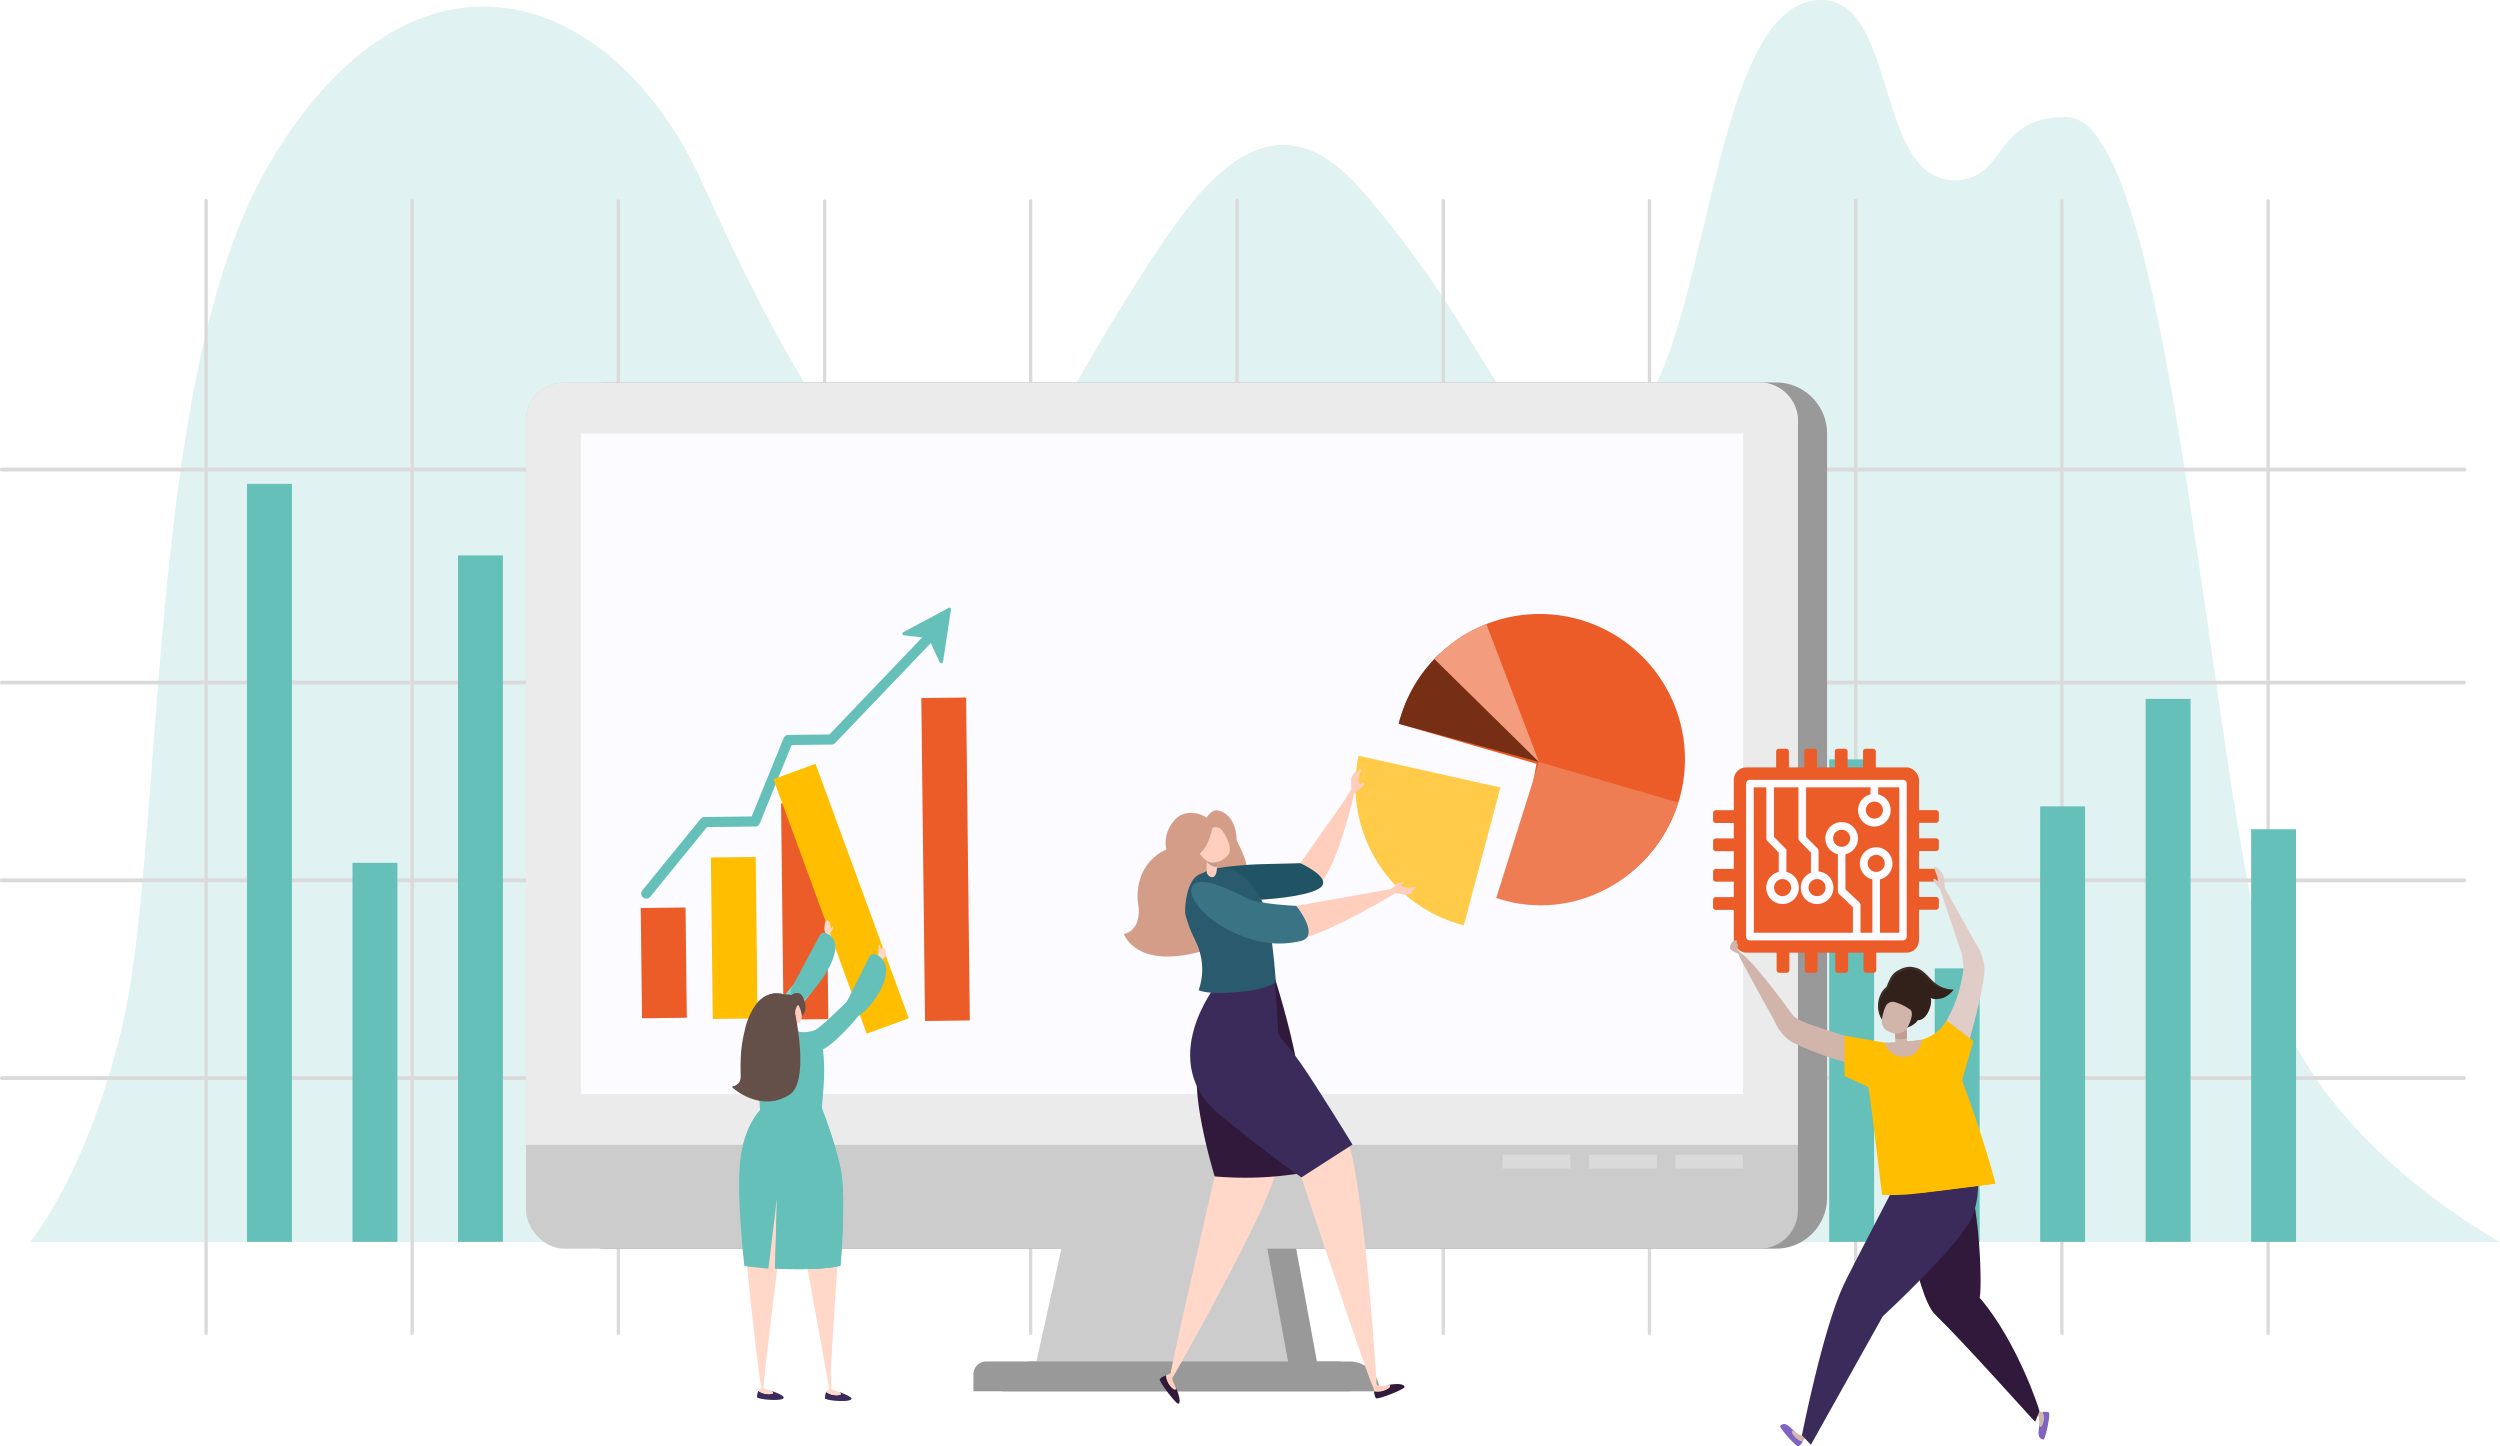 <svg xmlns="http://www.w3.org/2000/svg" viewBox="0 0 587 339.62"><defs><style>.cls-1{fill:#e0f2f1;}.cls-2{fill:#dbdada;}.cls-3{fill:#64c0b9;}.cls-4{fill:#999;}.cls-5{fill:#ccc;}.cls-6{fill:#ebebeb;}.cls-7{fill:#fcfbff;}.cls-8{fill:#eb5c28;}.cls-9{fill:#762e14;}.cls-10{fill:#ef7d53;}.cls-11{fill:#f39d7e;}.cls-12{fill:#ffbe00;}.cls-13{fill:#3b2b5b;}.cls-14{fill:#ffd8ca;}.cls-15{fill:#ff97a6;}.cls-16{fill:#c95d77;}.cls-17{fill:#76d8df;}.cls-18{fill:#655049;}.cls-19{fill:#ffcebd;}.cls-20{fill:#7f65c1;}.cls-21{fill:#d1b5ab;}.cls-22{fill:#30193b;}.cls-23{fill:#e0cdc7;}.cls-24{fill:#32211a;}.cls-25{fill:#3f2e27;}.cls-26{fill:#c29c8f;}.cls-27{fill:#ffcb48;}.cls-28{fill:#d49d87;}.cls-29{fill:#205363;}.cls-30{fill:#295a6e;}.cls-31{fill:#bf9b8e;}.cls-32{fill:#3a7384;}</style></defs><title>2Fichier 1</title><g id="Calque_2" data-name="Calque 2"><g id="Layer_1" data-name="Layer 1"><path class="cls-1" d="M535.09,236.88C519.17,194.66,511.22,28.13,485.35,27.5,468.92,27.1,470.8,41,460.64,42.23,439.39,44.73,446.41-1.69,426.49.05,398.08,2.53,402.08,103.43,374,103.39c-23.29,0-19.27-17.08-52.88-57.13-9.88-11.78-23-20.68-40.87.91-9.57,11.57-23.12,35-30.57,48-24.06,42-45.4,35.07-84.75-52.15C144.24-2.81,97.15-19.33,63.09,38.72,33.43,89.26,39,200.13,28.31,242.62c-8.7,34.66-21.31,49-21.31,49H587S547.78,270.54,535.09,236.88Z"/><path class="cls-2" d="M48.36,313.47A.43.43,0,0,1,48,313V47.19a.4.4,0,1,1,.79,0V313A.43.43,0,0,1,48.36,313.47Z"/><path class="cls-2" d="M96.78,313.47a.42.42,0,0,1-.39-.45V47.19a.42.42,0,0,1,.39-.45.43.43,0,0,1,.4.45V313A.43.43,0,0,1,96.78,313.47Z"/><path class="cls-2" d="M145.2,313.47a.42.42,0,0,1-.39-.45V47.19a.39.39,0,1,1,.78,0V313A.42.42,0,0,1,145.2,313.47Z"/><path class="cls-2" d="M193.62,313.47a.42.42,0,0,1-.39-.45V47.19a.39.39,0,1,1,.78,0V313A.42.42,0,0,1,193.62,313.47Z"/><path class="cls-2" d="M242,313.47a.42.42,0,0,1-.39-.45V47.19a.39.39,0,1,1,.78,0V313A.42.42,0,0,1,242,313.47Z"/><path class="cls-2" d="M290.46,313.47a.43.43,0,0,1-.4-.45V47.19a.4.4,0,1,1,.79,0V313A.43.43,0,0,1,290.46,313.47Z"/><path class="cls-2" d="M338.88,313.47a.43.43,0,0,1-.4-.45V47.19a.4.4,0,1,1,.79,0V313A.43.43,0,0,1,338.88,313.47Z"/><path class="cls-2" d="M387.29,313.47a.43.43,0,0,1-.39-.45V47.19a.4.4,0,1,1,.79,0V313A.43.43,0,0,1,387.29,313.47Z"/><path class="cls-2" d="M435.71,313.47a.43.43,0,0,1-.39-.45V47.19a.4.4,0,1,1,.79,0V313A.43.43,0,0,1,435.71,313.47Z"/><path class="cls-2" d="M484.13,313.47a.42.42,0,0,1-.39-.45V47.19a.39.39,0,1,1,.78,0V313A.42.42,0,0,1,484.13,313.47Z"/><path class="cls-2" d="M532.55,313.47a.42.42,0,0,1-.39-.45V47.19a.39.39,0,1,1,.78,0V313A.42.42,0,0,1,532.55,313.47Z"/><path class="cls-2" d="M578.61,160.72H.39a.45.45,0,0,1,0-.89H578.61a.45.45,0,0,1,0,.89Z"/><path class="cls-2" d="M578.61,110.7H.39a.45.45,0,0,1,0-.9H578.61a.45.45,0,0,1,0,.9Z"/><path class="cls-2" d="M578.61,207.15H.39a.45.45,0,0,1,0-.9H578.61a.45.45,0,0,1,0,.9Z"/><path class="cls-2" d="M578.61,253.57H.39a.45.45,0,0,1,0-.89H578.61a.45.45,0,0,1,0,.89Z"/><rect class="cls-3" x="58" y="113.61" width="10.54" height="177.98"/><rect class="cls-3" x="82.77" y="202.6" width="10.54" height="88.99"/><rect class="cls-3" x="107.54" y="130.41" width="10.54" height="161.18"/><rect class="cls-3" x="132.3" y="211" width="10.54" height="80.59"/><rect class="cls-3" x="157.07" y="182.48" width="10.54" height="109.11"/><rect class="cls-3" x="181.84" y="113.61" width="10.54" height="177.98"/><rect class="cls-3" x="206.6" y="178.3" width="10.54" height="113.29"/><rect class="cls-3" x="231.37" y="95.46" width="10.54" height="196.13"/><rect class="cls-3" x="256.13" y="182.48" width="10.54" height="109.11"/><rect class="cls-3" x="280.9" y="97.83" width="10.54" height="193.76"/><rect class="cls-3" x="305.67" y="227.37" width="10.54" height="64.22"/><rect class="cls-3" x="330.43" y="211" width="10.54" height="80.59"/><rect class="cls-3" x="355.2" y="272.96" width="10.54" height="18.63"/><rect class="cls-3" x="379.97" y="182.48" width="10.54" height="109.11"/><rect class="cls-3" x="404.73" y="113.61" width="10.54" height="177.98"/><rect class="cls-3" x="429.5" y="178.3" width="10.54" height="113.29"/><rect class="cls-3" x="454.27" y="227.37" width="10.54" height="64.22"/><rect class="cls-3" x="479.03" y="189.34" width="10.54" height="102.25"/><rect class="cls-3" x="503.8" y="164.1" width="10.54" height="127.49"/><rect class="cls-3" x="528.57" y="194.71" width="10.54" height="96.88"/><path class="cls-4" d="M417,89.8H142.34a12,12,0,0,0-12,12V281.19a12,12,0,0,0,12,12H256.05l-5.87,26.49h-7.82a7,7,0,0,0-7,7h88.55a7,7,0,0,0-7-7h-7.7l-4.87-26.49H417a12,12,0,0,0,12-12V101.78A12,12,0,0,0,417,89.8Z"/><polygon class="cls-5" points="303.01 322.79 242.66 322.79 253.25 274.99 294.22 274.99 303.01 322.79"/><path class="cls-4" d="M231.55,319.67h82.58a3,3,0,0,1,3,3v4a0,0,0,0,1,0,0H228.56a0,0,0,0,1,0,0v-4A3,3,0,0,1,231.55,319.67Z"/><rect class="cls-5" x="123.52" y="89.8" width="298.63" height="203.39" rx="8.98" ry="8.98"/><path class="cls-6" d="M132.5,89.8H413.17a9,9,0,0,1,9,9v170a0,0,0,0,1,0,0H123.52a0,0,0,0,1,0,0v-170A9,9,0,0,1,132.5,89.8Z"/><rect class="cls-7" x="136.39" y="101.8" width="272.89" height="155.09"/><rect class="cls-2" x="352.8" y="271.13" width="15.93" height="3.26"/><rect class="cls-2" x="373.11" y="271.13" width="15.93" height="3.26"/><rect class="cls-2" x="393.35" y="271.13" width="15.93" height="3.26"/><path class="cls-8" d="M354.71,211.72l6.05-32.38-32.34-9.4s.07-.27.1-.4A34.12,34.12,0,1,1,355,211.78Z"/><path class="cls-9" d="M328.42,169.94a34,34,0,0,1,9.73-16.54l23.2,25.51Z"/><path class="cls-10" d="M351.31,210.85c18.7,6.23,37.4-5.19,42.72-22.42l-32.68-9.52Z"/><path class="cls-11" d="M361.35,178.91,349,146.54a29.18,29.18,0,0,0-6.28,3.2,37.21,37.21,0,0,0-5.93,5Z"/><rect class="cls-8" x="150.6" y="213.13" width="10.52" height="25.89" transform="translate(-2.6 1.82) rotate(-0.66)"/><rect class="cls-12" x="167.14" y="201.27" width="10.52" height="37.91" transform="translate(-2.53 2.01) rotate(-0.66)"/><rect class="cls-8" x="183.69" y="188.57" width="10.52" height="50.77" transform="translate(-2.46 2.2) rotate(-0.66)"/><rect class="cls-8" x="216.77" y="163.83" width="10.52" height="75.83" transform="translate(-2.32 2.58) rotate(-0.66)"/><path class="cls-3" d="M151.73,211a1.22,1.22,0,0,1-.74-.27,1.19,1.19,0,0,1-.17-1.67l13.68-16.79a1.23,1.23,0,0,1,.91-.44l11.09-.13L184,173.31a1.2,1.2,0,0,1,1.09-.75l9.66-.11,23.9-25a1.19,1.19,0,0,1,1.72,1.64L196.1,174.46a1.2,1.2,0,0,1-.85.36l-9.38.11-7.47,18.4a1.17,1.17,0,0,1-1.09.74L166,194.2l-13.32,16.36A1.22,1.22,0,0,1,151.73,211Z"/><polygon class="cls-3" points="220.99 155.34 222.85 143.11 212.26 148.78 218.23 149.47 220.99 155.34"/><path class="cls-3" d="M221,155.74a.4.4,0,0,1-.35-.23L218,149.84l-5.74-.67a.39.39,0,0,1-.15-.74l10.59-5.67a.38.38,0,0,1,.42,0,.4.4,0,0,1,.16.39l-1.85,12.23a.4.4,0,0,1-.34.33Zm-7.43-7.21,4.71.54a.43.43,0,0,1,.32.23L220.8,154l1.54-10.16Z"/><rect class="cls-12" x="192.23" y="179.21" width="10.52" height="63.63" transform="translate(-60.56 80.85) rotate(-20.13)"/><path class="cls-13" d="M199.94,328.38c0-.37-1.77-1.16-2.95-1.56.35.24.69.57.13.71a4.14,4.14,0,0,1-3.14-.7,3.92,3.92,0,0,0-.29,1.47C193.69,328.85,199.88,329.43,199.94,328.38Z"/><path class="cls-14" d="M197.12,327.53c.56-.14.22-.47-.13-.71-.74-.24-1.36-.42-1.49-.48a.86.86,0,0,1-.45-.51l-.38-.09s.23.53-.47.76c-.12,0-.16.21-.22.33A4.14,4.14,0,0,0,197.12,327.53Z"/><path class="cls-13" d="M184,328.13c0-.5-1.76-1.17-2.95-1.56.35.23.7.56.13.71a4.19,4.19,0,0,1-3.14-.7,3.87,3.87,0,0,0-.28,1.47C177.79,328.59,184.06,329.18,184,328.13Z"/><path class="cls-14" d="M181.22,327.28c.57-.15.22-.48-.13-.71-.73-.25-1.35-.43-1.49-.49a.91.91,0,0,1-.45-.51l-.37-.08s.23.52-.47.76c-.12,0-.17.2-.23.33A4.19,4.19,0,0,0,181.22,327.28Z"/><path class="cls-14" d="M179.55,260.13c0,.18-.86-.18-3.25,4.16-2.64,4.79-3.21,10.71-2.45,17.58.92,8.24,3.43,36,4.86,43.54.2,1,.43,1.23.56-.07.77-8.13,6.07-50.82,6.07-50.82l9.43,51.82.42-.26s-.05-1.84-.1-3.17c-.13-4.15,3.18-44,2.22-48.31-2-9.06-3.88-11.51-4.22-14C191.5,261.29,182.53,261.64,179.55,260.13Z"/><path class="cls-3" d="M178.93,260.13s-3.75,3.23-5,11.16.85,26,.85,26l5.64.58,2-16.51-.46,16.5s10.27.63,15.35-.66c0,0,1.35-15.52.13-22.18s-4.86-15.68-4.86-15.68Z"/><path class="cls-3" d="M182.47,281.34l-.46,16.5s10.27.63,15.35-.66c0,0,1.35-15.52.13-22.18s-4.86-15.68-4.86-15.68h-6.85a41.15,41.15,0,0,0-3.35,11.07A109.11,109.11,0,0,0,182.47,281.34Z"/><path class="cls-14" d="M193.76,216.43a8.84,8.84,0,0,0-.2,1.79,3.49,3.49,0,0,0,.19.69h0l.09.15c.07.14-.26.83-.25.88s.28.17.38.18.42,0,.56-.16.37-.78.4-.86a4.85,4.85,0,0,0,.53-.75,1.15,1.15,0,0,0,.14-.32.81.81,0,0,0,0-.46c0-.07-.07-.14-.14-.1a6.19,6.19,0,0,0-.36.52c-.06,0-.23-1.49-.36-1.64s-.21-.05-.23.12c-.08-.22-.2-.44-.35-.38h0c-.19,0-.24.27-.27.46C193.88,216.53,193.88,216.31,193.76,216.43Z"/><polygon class="cls-13" points="184.49 239.78 184.49 239.78 184.49 239.78 184.49 239.78"/><path class="cls-15" d="M185.35,238.71a23.4,23.4,0,0,0,0,3.82c.2.38.92.84,1.26,0s-.22-3.85-.22-3.85Z"/><path class="cls-16" d="M185.28,241.22a1.24,1.24,0,0,0,1.46,0,16.29,16.29,0,0,0-.19-1.84l-1.23.08C185.3,240,185.28,240.65,185.28,241.22Z"/><path class="cls-3" d="M192.19,246.23a5.42,5.42,0,0,0-3.58-3.71c-2.56-.64-2.7-1.08-6.61-.32a16.21,16.21,0,0,0-4.43,1.44s.83,16.81.9,17a18.6,18.6,0,0,0,6.68,1.12,22.79,22.79,0,0,0,7.25-1.58.78.78,0,0,1,0-.4C193.47,255.8,192.74,249.64,192.19,246.23Z"/><path class="cls-3" d="M185.73,244.2s-.77,9.85-.71,13.62c0,.38-.28,3.95-.28,3.95s6.13-.41,8.21-1.64c0,0,.46-4.69.49-6.28a42.16,42.16,0,0,0-.17-7c-.38-2.35.33-3.3-5.11-4.43a14.51,14.51,0,0,0-2.24-.49A8.47,8.47,0,0,0,185.73,244.2Z"/><path class="cls-17" d="M186.29,231.18s-4.15,5-6.53,7.7a9.7,9.7,0,0,0-2.19,4.76l4.9-.65,8.44-10.39Z"/><path class="cls-3" d="M199.36,234.66l3.81,1.56s-1.76,3.14-6.74,7.8c-2.9,2.7-4.89,3.09-4.89,3.09l-3.61-4.76a8.4,8.4,0,0,0,3.35-.46C192.55,241.48,199.36,234.66,199.36,234.66Z"/><path class="cls-3" d="M189.17,234.37c3.19-2.76,10-12.15,5.48-14.93-1.67-1-2.16.15-2.16.15l-6.77,12.66S185,238,189.17,234.37Z"/><path class="cls-14" d="M207.71,224.77a1.12,1.12,0,0,0,.37-1.25c-.2-.57-.59-1.22-.81-1.08a1.42,1.42,0,0,0-.39.5s-.36-1.35-.49-1.17a5.6,5.6,0,0,0-.13,1.7c.07.27-.31,1.42,0,1.9C206.35,225.54,207.48,225.21,207.71,224.77Z"/><path class="cls-3" d="M202.35,238c3.32-2.62,8.41-10.54,4-13.52-1.62-1.11-2.16.05-2.16.05l-5.47,10.9S198.05,241.37,202.35,238Z"/><path class="cls-18" d="M185.43,234.25a1.89,1.89,0,0,1,1.95-1.07c1.45.13,2.05,3.31,1.58,4.39s-1,1.22-1,1.22Z"/><path class="cls-19" d="M188.26,238.36a7,7,0,0,0-.53-1.85,1.81,1.81,0,0,0-2.51-1c-.23.11-.39.18-.44.16a5.12,5.12,0,0,0-1.55,1c-.4.54-.14,1.3,0,1.87a4.4,4.4,0,0,0,1.2,1.88,2.76,2.76,0,0,0,2,.19C188,240.1,188.31,239.55,188.26,238.36Z"/><path class="cls-18" d="M181.44,234.47a5.22,5.22,0,0,1,4.53-.79c2.49.81,2.09,2.24,2.09,2.24s-.63-.56-1.2.92.69,3.1-.65,3.9-4.05.06-4.62-3S181.44,234.47,181.44,234.47Z"/><path class="cls-18" d="M184.24,233.56s-6.3-2.7-9,7.48.8,13-3.11,14.16c0,0,6.22,6,13.17,1.9,4.86-2.9,1.48-18.68,1.48-18.68Z"/><path class="cls-18" d="M187.38,233.18a1.88,1.88,0,0,0-1.49.5h0a4.53,4.53,0,0,0-1.83-.13h0a5.55,5.55,0,0,0-3.42.13,6.38,6.38,0,0,0-2.72,2.07,16.35,16.35,0,0,0-2.71,6.4,31.45,31.45,0,0,0-.88,7c0,1.17.06,2.34,0,3.55a3,3,0,0,1-.53,1.79,3.38,3.38,0,0,1-1.61.93l.08-.32a14.49,14.49,0,0,0,2.87,2,12.58,12.58,0,0,0,3.31,1.18,9.47,9.47,0,0,0,3.52,0,10.54,10.54,0,0,0,3.33-1.19,11,11,0,0,1-3.31,1.33,9,9,0,0,1-3.58.06,12.5,12.5,0,0,1-3.42-1.13,13.37,13.37,0,0,1-3-2,.18.18,0,0,1,0-.26.18.18,0,0,1,.08,0h0a3.14,3.14,0,0,0,1.41-.81,2.71,2.71,0,0,0,.43-1.56c0-1.16-.07-2.35,0-3.54a30.58,30.58,0,0,1,.92-7.06,16,16,0,0,1,2.86-6.5,6.65,6.65,0,0,1,2.89-2.1,5.5,5.5,0,0,1,3.54,0h0a4.9,4.9,0,0,1,1.86.21h0A1.93,1.93,0,0,1,187.38,233.18Z"/><path class="cls-20" d="M479.81,338c-1.73-.19-1-2.35-1-3.68.14.39.35.89.63.38a4.08,4.08,0,0,0,.13-3.17,3.82,3.82,0,0,1,1.48.1C481.58,331.73,480.27,338,479.81,338Z"/><path class="cls-21" d="M479.45,334.67c-.28.51-.7.58-.64-.27a6.14,6.14,0,0,0-.09-1.58c-.07-.38-.59-.64-.59-.64l.14-.67s1.17,0,1.31,0A4.08,4.08,0,0,1,479.45,334.67Z"/><path class="cls-21" d="M442.91,246.86c1.23,4.4-5.73,5.32-21.62-1.9-1.71-.78-3.65-2.67-5.07-6.23l3.24-1.77a10.22,10.22,0,0,0,4.07,3C430.15,242.61,440.52,245,442.91,246.86Z"/><path class="cls-22" d="M460.17,272.79c4.52,5,5.32,28.29,4.68,31.83-.05.25.21.33.37.53,8.55,10.27,13.74,26,13.64,26.22l-1,2.45c-.06.15-16-17.86-23.51-25.19-4.59-4.48-7.93-29.81-11.25-38.45C441.6,266.18,456.93,269.22,460.17,272.79Z"/><path class="cls-20" d="M418,334.8c1.18-1.28,2.49.58,3.54,1.41-.4-.13-.92-.26-.69.27a4.11,4.11,0,0,0,2.47,2,3.77,3.77,0,0,1-1,1.12C421.9,339.94,417.64,335.14,418,334.8Z"/><path class="cls-21" d="M420.81,336.48c-.23-.53,0-.91.61-.34a6.38,6.38,0,0,0,1.31.86,1.22,1.22,0,0,0,.88-.09l.45.51s-.72.94-.78,1.06A4.11,4.11,0,0,1,420.81,336.48Z"/><path class="cls-13" d="M463,285.87c-3,6.64-20.93,23.21-20.93,23.21l-16.87,30.15L423.09,337s4.91-24.94,9.82-35.36c1.75-3.71,13.14-25.44,13.14-25.44s3.41-6.8,4.94-9.82c1.87.33,5.43-2.55,10.26,2.7S464.35,282.84,463,285.87Z"/><path class="cls-12" d="M454.37,244.59c-2.61-.6-9.3.21-10,.27-2.86.27-5,.44-6.25,4.4-.7,2.28.44,4.78.63,6.16.92,6.57,3.15,25.15,3.15,25.15a53,53,0,0,0,8.59-.38c7.89-.9,18-2.26,18-2.26a267.43,267.43,0,0,0-9-27.2C459.23,250,457.44,245.3,454.37,244.59Z"/><path class="cls-23" d="M449.91,244.71c1.9,1.1,9.55,12.33,10.25,8.5,1.13-6.12,4.49-15.29,5.75-24.39a10.7,10.7,0,0,0-2.46-7.76h-3.57s1.56,4.72,1,7.49a33.29,33.29,0,0,1-5.84,14.26C454.28,244,452.44,244.29,449.91,244.71Z"/><path class="cls-8" d="M417.7,175.8h1.7a.64.64,0,0,1,.64.64v5a0,0,0,0,1,0,0h-3a0,0,0,0,1,0,0v-5A.64.64,0,0,1,417.7,175.8Z"/><path class="cls-8" d="M424.32,175.8H426a.64.64,0,0,1,.64.64v5a0,0,0,0,1,0,0h-3a0,0,0,0,1,0,0v-5A.64.64,0,0,1,424.32,175.8Z"/><path class="cls-8" d="M431.48,175.8h1.7a.64.64,0,0,1,.64.64v5a0,0,0,0,1,0,0h-3a0,0,0,0,1,0,0v-5A.64.64,0,0,1,431.48,175.8Z"/><path class="cls-8" d="M438.1,175.8h1.7a.64.64,0,0,1,.64.64v5a0,0,0,0,1,0,0h-3a0,0,0,0,1,0,0v-5A.64.64,0,0,1,438.1,175.8Z"/><path class="cls-8" d="M438.19,222.76h1.7a.64.64,0,0,1,.64.64v5a0,0,0,0,1,0,0h-3a0,0,0,0,1,0,0v-5A.64.64,0,0,1,438.19,222.76Z" transform="translate(878.08 451.17) rotate(180)"/><path class="cls-8" d="M431.57,222.76h1.7a.64.64,0,0,1,.64.64v5a0,0,0,0,1,0,0h-3a0,0,0,0,1,0,0v-5A.64.64,0,0,1,431.57,222.76Z" transform="translate(864.84 451.17) rotate(180)"/><path class="cls-8" d="M424.41,222.76h1.7a.64.64,0,0,1,.64.64v5a0,0,0,0,1,0,0h-3a0,0,0,0,1,0,0v-5A.64.64,0,0,1,424.41,222.76Z" transform="translate(850.52 451.17) rotate(180)"/><path class="cls-8" d="M417.79,222.76h1.7a.64.64,0,0,1,.64.64v5a0,0,0,0,1,0,0h-3a0,0,0,0,1,0,0v-5A.64.64,0,0,1,417.79,222.76Z" transform="translate(837.28 451.17) rotate(180)"/><path class="cls-8" d="M404.21,209.3h1.7a.64.64,0,0,1,.64.64v5a0,0,0,0,1,0,0h-3a0,0,0,0,1,0,0v-5A.64.64,0,0,1,404.21,209.3Z" transform="translate(192.93 617.19) rotate(-90)"/><path class="cls-8" d="M404.21,202.68h1.7a.64.64,0,0,1,.64.64v5a0,0,0,0,1,0,0h-3a0,0,0,0,1,0,0v-5A.64.64,0,0,1,404.21,202.68Z" transform="translate(199.55 610.57) rotate(-90)"/><path class="cls-8" d="M404.21,195.52h1.7a.64.64,0,0,1,.64.64v5a0,0,0,0,1,0,0h-3a0,0,0,0,1,0,0v-5A.64.64,0,0,1,404.21,195.52Z" transform="translate(206.71 603.41) rotate(-90)"/><path class="cls-8" d="M404.21,188.9h1.7a.64.64,0,0,1,.64.64v5a0,0,0,0,1,0,0h-3a0,0,0,0,1,0,0v-5A.64.64,0,0,1,404.21,188.9Z" transform="translate(213.33 596.79) rotate(-90)"/><path class="cls-8" d="M450.95,209.3h3a0,0,0,0,1,0,0v5a.64.64,0,0,1-.64.64h-1.7a.64.64,0,0,1-.64-.64v-5A0,0,0,0,1,450.95,209.3Z" transform="translate(240.3 664.57) rotate(-90)"/><path class="cls-8" d="M450.95,202.68h3a0,0,0,0,1,0,0v5a.64.64,0,0,1-.64.64h-1.7a.64.64,0,0,1-.64-.64v-5A0,0,0,0,1,450.95,202.68Z" transform="translate(246.92 657.95) rotate(-90)"/><path class="cls-8" d="M450.95,195.52h3a0,0,0,0,1,0,0v5a.64.64,0,0,1-.64.64h-1.7a.64.64,0,0,1-.64-.64v-5A0,0,0,0,1,450.95,195.52Z" transform="translate(254.08 650.79) rotate(-90)"/><path class="cls-8" d="M450.95,188.9h3a0,0,0,0,1,0,0v5a.64.64,0,0,1-.64.64h-1.7a.64.64,0,0,1-.64-.64v-5A0,0,0,0,1,450.95,188.9Z" transform="translate(260.7 644.17) rotate(-90)"/><rect class="cls-8" x="407.09" y="180.18" width="43.5" height="43.5" rx="2.94" ry="2.94"/><rect class="cls-8" x="410.87" y="183.96" width="35.94" height="35.94"/><path class="cls-7" d="M446.81,220.8H410.87a.89.89,0,0,1-.89-.9V184a.89.89,0,0,1,.89-.89h35.94a.89.89,0,0,1,.89.89V219.9A.89.89,0,0,1,446.81,220.8Zm-35-1.79h34.14V184.86H411.77Z"/><path class="cls-7" d="M418.55,212.27a3.83,3.83,0,1,1,3.82-3.83A3.84,3.84,0,0,1,418.55,212.27Zm0-5.86a2,2,0,1,0,2,2A2,2,0,0,0,418.55,206.41Z"/><path class="cls-7" d="M426.65,212.27a3.83,3.83,0,1,1,3.83-3.83A3.83,3.83,0,0,1,426.65,212.27Zm0-5.86a2,2,0,1,0,2,2A2,2,0,0,0,426.65,206.41Z"/><path class="cls-7" d="M432.42,200.69a3.83,3.83,0,1,1,3.83-3.82A3.83,3.83,0,0,1,432.42,200.69Zm0-5.86a2,2,0,1,0,2,2A2,2,0,0,0,432.42,194.83Z"/><path class="cls-7" d="M440.11,194.07a3.83,3.83,0,1,1,3.82-3.82A3.83,3.83,0,0,1,440.11,194.07Zm0-5.86a2,2,0,1,0,2,2A2,2,0,0,0,440.11,188.21Z"/><path class="cls-7" d="M440.53,206.6a3.83,3.83,0,1,1,3.82-3.83A3.84,3.84,0,0,1,440.53,206.6Zm0-5.87a2,2,0,1,0,2,2A2,2,0,0,0,440.53,200.73Z"/><path class="cls-7" d="M419.44,205.51h-1.79V200.2L415,197.49a.85.85,0,0,1-.26-.62V184h1.79V196.5l2.67,2.71a.88.88,0,0,1,.26.63Z"/><path class="cls-7" d="M427,205.51h-1.79V200.2l-2.67-2.71a.85.85,0,0,1-.26-.62V184h1.79V196.5l2.68,2.71a.91.91,0,0,1,.25.63Z"/><path class="cls-7" d="M436.85,219.9h-1.79V213l-3.25-3.08a.9.9,0,0,1-.28-.65V199.8h1.78v9l3.26,3.08a.9.9,0,0,1,.28.65Z"/><rect class="cls-7" x="439.63" y="205.7" width="1.79" height="14.2"/><rect class="cls-7" x="439.21" y="183.96" width="1.79" height="3.35"/><path class="cls-23" d="M465,223.5l-8.43-15.13-1.12.19,7.28,21.67S461,225.42,465,223.5Z"/><path class="cls-23" d="M456.44,208.81a.23.23,0,0,0,.15-.21,12.1,12.1,0,0,0-.3-3.09,3.84,3.84,0,0,0-1.79-1.84c-.55-.29-.42,0-.24.57.12.34.51,1.29.66,1.68S454.68,209.45,456.44,208.81Z"/><path class="cls-23" d="M455,207c-.21-.1-.61-.92-1-.58s1.38,2.22,1.48,2.16A7.63,7.63,0,0,0,455,207Z"/><path class="cls-21" d="M417.83,241.83s-9.88-17.67-9.68-17.9.15-.46.49-.25C412.1,225.9,421.39,239,421.39,239S421.63,239.43,417.83,241.83Z"/><path class="cls-21" d="M408.55,224c-.05,0-.09,0-.14,0-.38-.12-2.24-.77-2.23-1.5,0-1.13,1.18-1.88,1.55-1.7s-.1.81-.1.81-.05-.14.29-.07,0,.77,0,1.16S409.14,223.91,408.55,224Z"/><path class="cls-12" d="M449.32,244.44a9.68,9.68,0,0,0,7.72-4.81l6.3,4.81-3.1,10.83S448.79,248.06,449.32,244.44Z"/><polygon class="cls-12" points="443.34 244.97 433.09 243.17 433.09 252.66 440.53 256.09 443.34 244.97"/><path class="cls-12" d="M454.37,244.59c-1.83-.42-5.65-.15-8,.07l-.43,0c-.14,0,3.76,7.55,4.74,14.93a88.49,88.49,0,0,1-.16,20.56l18-2.26a267.43,267.43,0,0,0-9-27.2C459.23,250,457.44,245.3,454.37,244.59Z"/><path class="cls-24" d="M458.72,232.35a7.1,7.1,0,0,1-3.52-.79c-2-1.06-3.53-3.69-5.4-4.1-1.52-.33-2.09-.43-4.26.76-1.3.71-1.79,2.33-2.38,3.67-2.47,1.71-2.77,6.39-.54,8.23,1.87,2.37,6.3,1.56,7.69-.59,2.19.13,3.46-3.84,3.05-5.07-.16-.46.41.62,2.88-.15A5.88,5.88,0,0,0,458.72,232.35Z"/><path class="cls-25" d="M458.72,232.35a6.65,6.65,0,0,1-2.43-.21,5.82,5.82,0,0,1-2.21-1.1c-1.32-1-2.36-2.31-3.69-3a4,4,0,0,0-1.08-.33,5,5,0,0,0-1.13-.11,5.78,5.78,0,0,0-2.13.77c-1.46.58-2,2.2-2.63,3.67l0,.08-.07,0a5.23,5.23,0,0,0-2,3.78,6.56,6.56,0,0,0,.17,2.25,4.27,4.27,0,0,0,1.13,2,4,4,0,0,1-1.34-1.89,6,6,0,0,1-.34-2.35,6.49,6.49,0,0,1,.54-2.32,4.46,4.46,0,0,1,1.51-1.91l-.1.12a23.15,23.15,0,0,1,1-2.25,4.83,4.83,0,0,1,.77-1,4.29,4.29,0,0,1,1.07-.74,6.09,6.09,0,0,1,2.42-.81,5.29,5.29,0,0,1,1.28.14,4.78,4.78,0,0,1,1.23.4c1.53.87,2.43,2.26,3.66,3.26A6.89,6.89,0,0,0,458.72,232.35Z"/><path class="cls-21" d="M447.4,239.81s.62,4.75.25,5.27a1.43,1.43,0,0,1-2.4,0c-.72-1.21.13-5.31.13-5.31Z"/><path class="cls-26" d="M447.47,238.29s.34,4.67.31,5.26-2.63.66-2.77.08c-.31-1.3.44-5.41.44-5.41Z"/><path class="cls-21" d="M441.86,239.45a12,12,0,0,1,.82-3,1.85,1.85,0,0,1,2.41-1.1,12.3,12.3,0,0,1,3.5,1.76c.57.7.25,1.74,0,2.52a5.85,5.85,0,0,1-1.56,2.59,3.7,3.7,0,0,1-2.71.34C442.26,241.8,441.83,241.07,441.86,239.45Z"/><path class="cls-21" d="M442.38,244.8s1.42,3.71,5,3.35,3.89-4.05,3.89-4.05A65.65,65.65,0,0,1,442.38,244.8Z"/><path class="cls-22" d="M329.8,325.65c-.29-1-2.79-.67-4.25-.38.46.07,1,.21.55.62a4.58,4.58,0,0,1-3.48.76,4.2,4.2,0,0,0,.4,1.61C323.27,328.81,329.94,326.14,329.8,325.65Z"/><path class="cls-19" d="M326.1,325.89c.49-.41.5-.88-.43-.65a7.18,7.18,0,0,1-1.76.2c-.43,0-.82-.53-.82-.53l-.71.29s.24,1.29.24,1.45A4.58,4.58,0,0,0,326.1,325.89Z"/><path class="cls-19" d="M309.2,207.68c4.06-1,9-22.2,9-22.2l-.65-.63s-1.69,2.81-1.92,3.16l-11.06,15.71S304.61,208.82,309.2,207.68Z"/><path class="cls-27" d="M343.7,217.27A33.85,33.85,0,0,1,319,177.44l33.3,7.46Z"/><path class="cls-19" d="M326.79,209.33a.55.55,0,0,0,.43.39l2.59.31s1.43.17,1.86-.47c0,0,0-.29-.42-.21,0,0,1.19-.65,1.19-1s-1.47.06-1.47.06-2,0-2-.68c0,0,.74-.31.55-.55s-1.69.29-2,.74a6.08,6.08,0,0,1-1.06.88C326.33,208.83,326.68,209,326.79,209.33Z"/><path class="cls-19" d="M317.55,186.24a.62.62,0,0,1-.22-.57c0-.5-.14-1.87-.08-2.81,0,0,.42-1.41,1.13-1.71,0,0,.14.18,0,.58,0,0,.7-1.19,1.09-1.1s-.35,1.42-.35,1.42-.4,2,.28,2.07c0,0,.81-.56,1-.32s-1,1.49-1.47,1.67a4.16,4.16,0,0,0-.6.65A.6.6,0,0,1,317.55,186.24Z"/><path class="cls-28" d="M284.17,193a6.4,6.4,0,0,0-6.29-1.55c-2.32.74-4.71,4.89-3.52,8.44,0,0-8.38,2.63-6.77,13.74,0,0,.26,5.16-3.7,5.66,0,0,2.71,8.22,17.76,4.2,6.91-1.85,11-12.76,11.15-19.2.07-2.63-2.74-7.47-2.74-7.47Z"/><path class="cls-28" d="M282.74,193.47s1.2-3.85,3.75-3.05,4.92,4.35,3.39,10.83S282.74,193.47,282.74,193.47Z"/><path class="cls-14" d="M282.77,240.91c-5.34,6.18,2.43,35.39,2.43,35.39s-10.6,45.81-10.32,46.34l.44.77c.09.16,16.05-28.27,21.8-41.53,2.22-5.12,7.86-20.54,6.48-34-.52-5.16-5.32-18.74-5.32-18.74s-2.49.31-7.59,4.2A58.76,58.76,0,0,0,282.77,240.91Z"/><path class="cls-22" d="M276.67,329.59c.79-.26-.1-2.87-.78-4.2.06.47.08,1.07-.45.7a4.6,4.6,0,0,1-1.66-3.15,4.23,4.23,0,0,0-1.44.82C271.87,324.14,276.18,329.75,276.67,329.59Z"/><path class="cls-19" d="M275.44,326.09c.53.37,1,.24.51-.59a7.05,7.05,0,0,1-.66-1.64,1.27,1.27,0,0,1,.29-.93l-.47-.61s-1.18.58-1.33.62A4.6,4.6,0,0,0,275.44,326.09Z"/><path class="cls-14" d="M281.77,253.81c2.61,10.76,23.8,22.62,23.8,22.62s16.36,49.57,16.91,49.32l.74-.39c.17-.08-2.76-43.83-6.34-56.22-1.27-4.41-16.8-26.33-16.8-26.33s-.44-12.62-1.42-13.6c-2.13,0-6.17,5.09-12.27,4.37C285.11,233.42,278.91,242,281.77,253.81Z"/><path class="cls-22" d="M298.83,228s6.24,19.45,6.05,26.49.49,21,.49,21a82.52,82.52,0,0,1-20.17.73s-5.61-18.32-3.88-26.16,15.78-18.7,15.78-18.7Z"/><path class="cls-13" d="M285.76,231s-14.8,18.26.91,31c13.15,10.62,18.9,14.45,18.9,14.45l12-7.71s-9-14.68-12.37-19.37c-1.19-1.7-5.08-6.54-5.08-6.54s-.58-11.83-.88-13.2S285.76,231,285.76,231Z"/><path class="cls-29" d="M282.58,205.45c.92,2,6,6.14,12.26,5.86,5.62-.25,14-1.26,15.54-3.25,1.81-2.3-5.07-5.39-5.07-5.39s-4.8.16-8.55.22C293.54,202.94,281.75,203.65,282.58,205.45Z"/><path class="cls-30" d="M281.52,205.35a15.55,15.55,0,0,1,6.11-1.33c3.19-.46,7.54,4.24,9.37,9.18,1.74,4.67,2.56,17.32,2.56,17.32s-1.09,1.47-7,2.2c-8.81,1.09-11.12-.23-11.12-.23a14.48,14.48,0,0,0,.34-8.63c-.64-2.83-2.17-4.23-3.46-9.19C278.12,213.81,278.37,206.93,281.52,205.35Z"/><path class="cls-19" d="M283.57,198.44s-.48,6-.15,6.67,1.49,1.54,2.11,0-.19-6.73-.19-6.73Z"/><path class="cls-31" d="M283.48,196.52s-.18,4.95-.14,5.69c0,.57,2.31,1.86,2.42,1.12.26-1.62-.51-6.84-.51-6.84Z"/><path class="cls-19" d="M288.64,198.33a12.18,12.18,0,0,0-1.51-3.1,2,2,0,0,0-2.81-.68,13.42,13.42,0,0,0-3.39,2.62c-.46.87.1,1.92.49,2.71a6.31,6.31,0,0,0,2.22,2.45,4,4,0,0,0,3-.2C288.71,200.94,289,200.06,288.64,198.33Z"/><path class="cls-28" d="M284.82,193.74s-1.06,6.27-4,7.12-3.88-3.34-3.67-3.91S284.82,193.74,284.82,193.74Z"/><path class="cls-28" d="M286.49,190.42a2.17,2.17,0,0,0-1.88.38,4.56,4.56,0,0,0-1.2,1.55.16.16,0,0,1-.22.07h0a6.33,6.33,0,0,0-3.57-1,5.41,5.41,0,0,0-1.79.39,4.3,4.3,0,0,0-1.42,1.07,7.84,7.84,0,0,0-1.71,3.25,6.47,6.47,0,0,0,.08,3.6.43.43,0,0,1-.25.54h0a10.24,10.24,0,0,0-3.32,2.11,10.46,10.46,0,0,0-2.33,3.22,13.3,13.3,0,0,0-1,3.89c-.1.67-.06,1.35-.1,2s.09,1.36.14,2v0a9.31,9.31,0,0,1-.21,1.91,7,7,0,0,1-.69,1.78,4.29,4.29,0,0,1-1.29,1.39,4.08,4.08,0,0,1-1.78.59,4,4,0,0,0,1.68-.73,4.07,4.07,0,0,0,1.12-1.39,6.63,6.63,0,0,0,.52-1.73,8.34,8.34,0,0,0,.12-1.79v0c-.08-.7-.17-1.39-.24-2.1s-.06-1.41,0-2.12a13,13,0,0,1,1-4.15,11.5,11.5,0,0,1,2.47-3.52,10,10,0,0,1,3.66-2.3L274,200a7.23,7.23,0,0,1-.05-4.07,8.24,8.24,0,0,1,2-3.55,5.15,5.15,0,0,1,1.72-1.17,6.34,6.34,0,0,1,2-.35,6.46,6.46,0,0,1,3.77,1.25l-.24.06a4.85,4.85,0,0,1,1.38-1.54A2.18,2.18,0,0,1,286.49,190.42Z"/><path class="cls-19" d="M301.22,220.41c3.95,3,26.32-10.65,26.32-10.65l-.63-1.06-25.49,4.52S296.77,217.05,301.22,220.41Z"/><path class="cls-32" d="M279.76,208.53c-.68,2.07,2.75,6.71,8.26,9.62,4.78,2.52,10.61,4.38,17.35,2.82,4.81-1.12-1-8.27-1-8.27s-8.84-.38-11.63-1.78S281,204.67,279.76,208.53Z"/></g></g></svg>